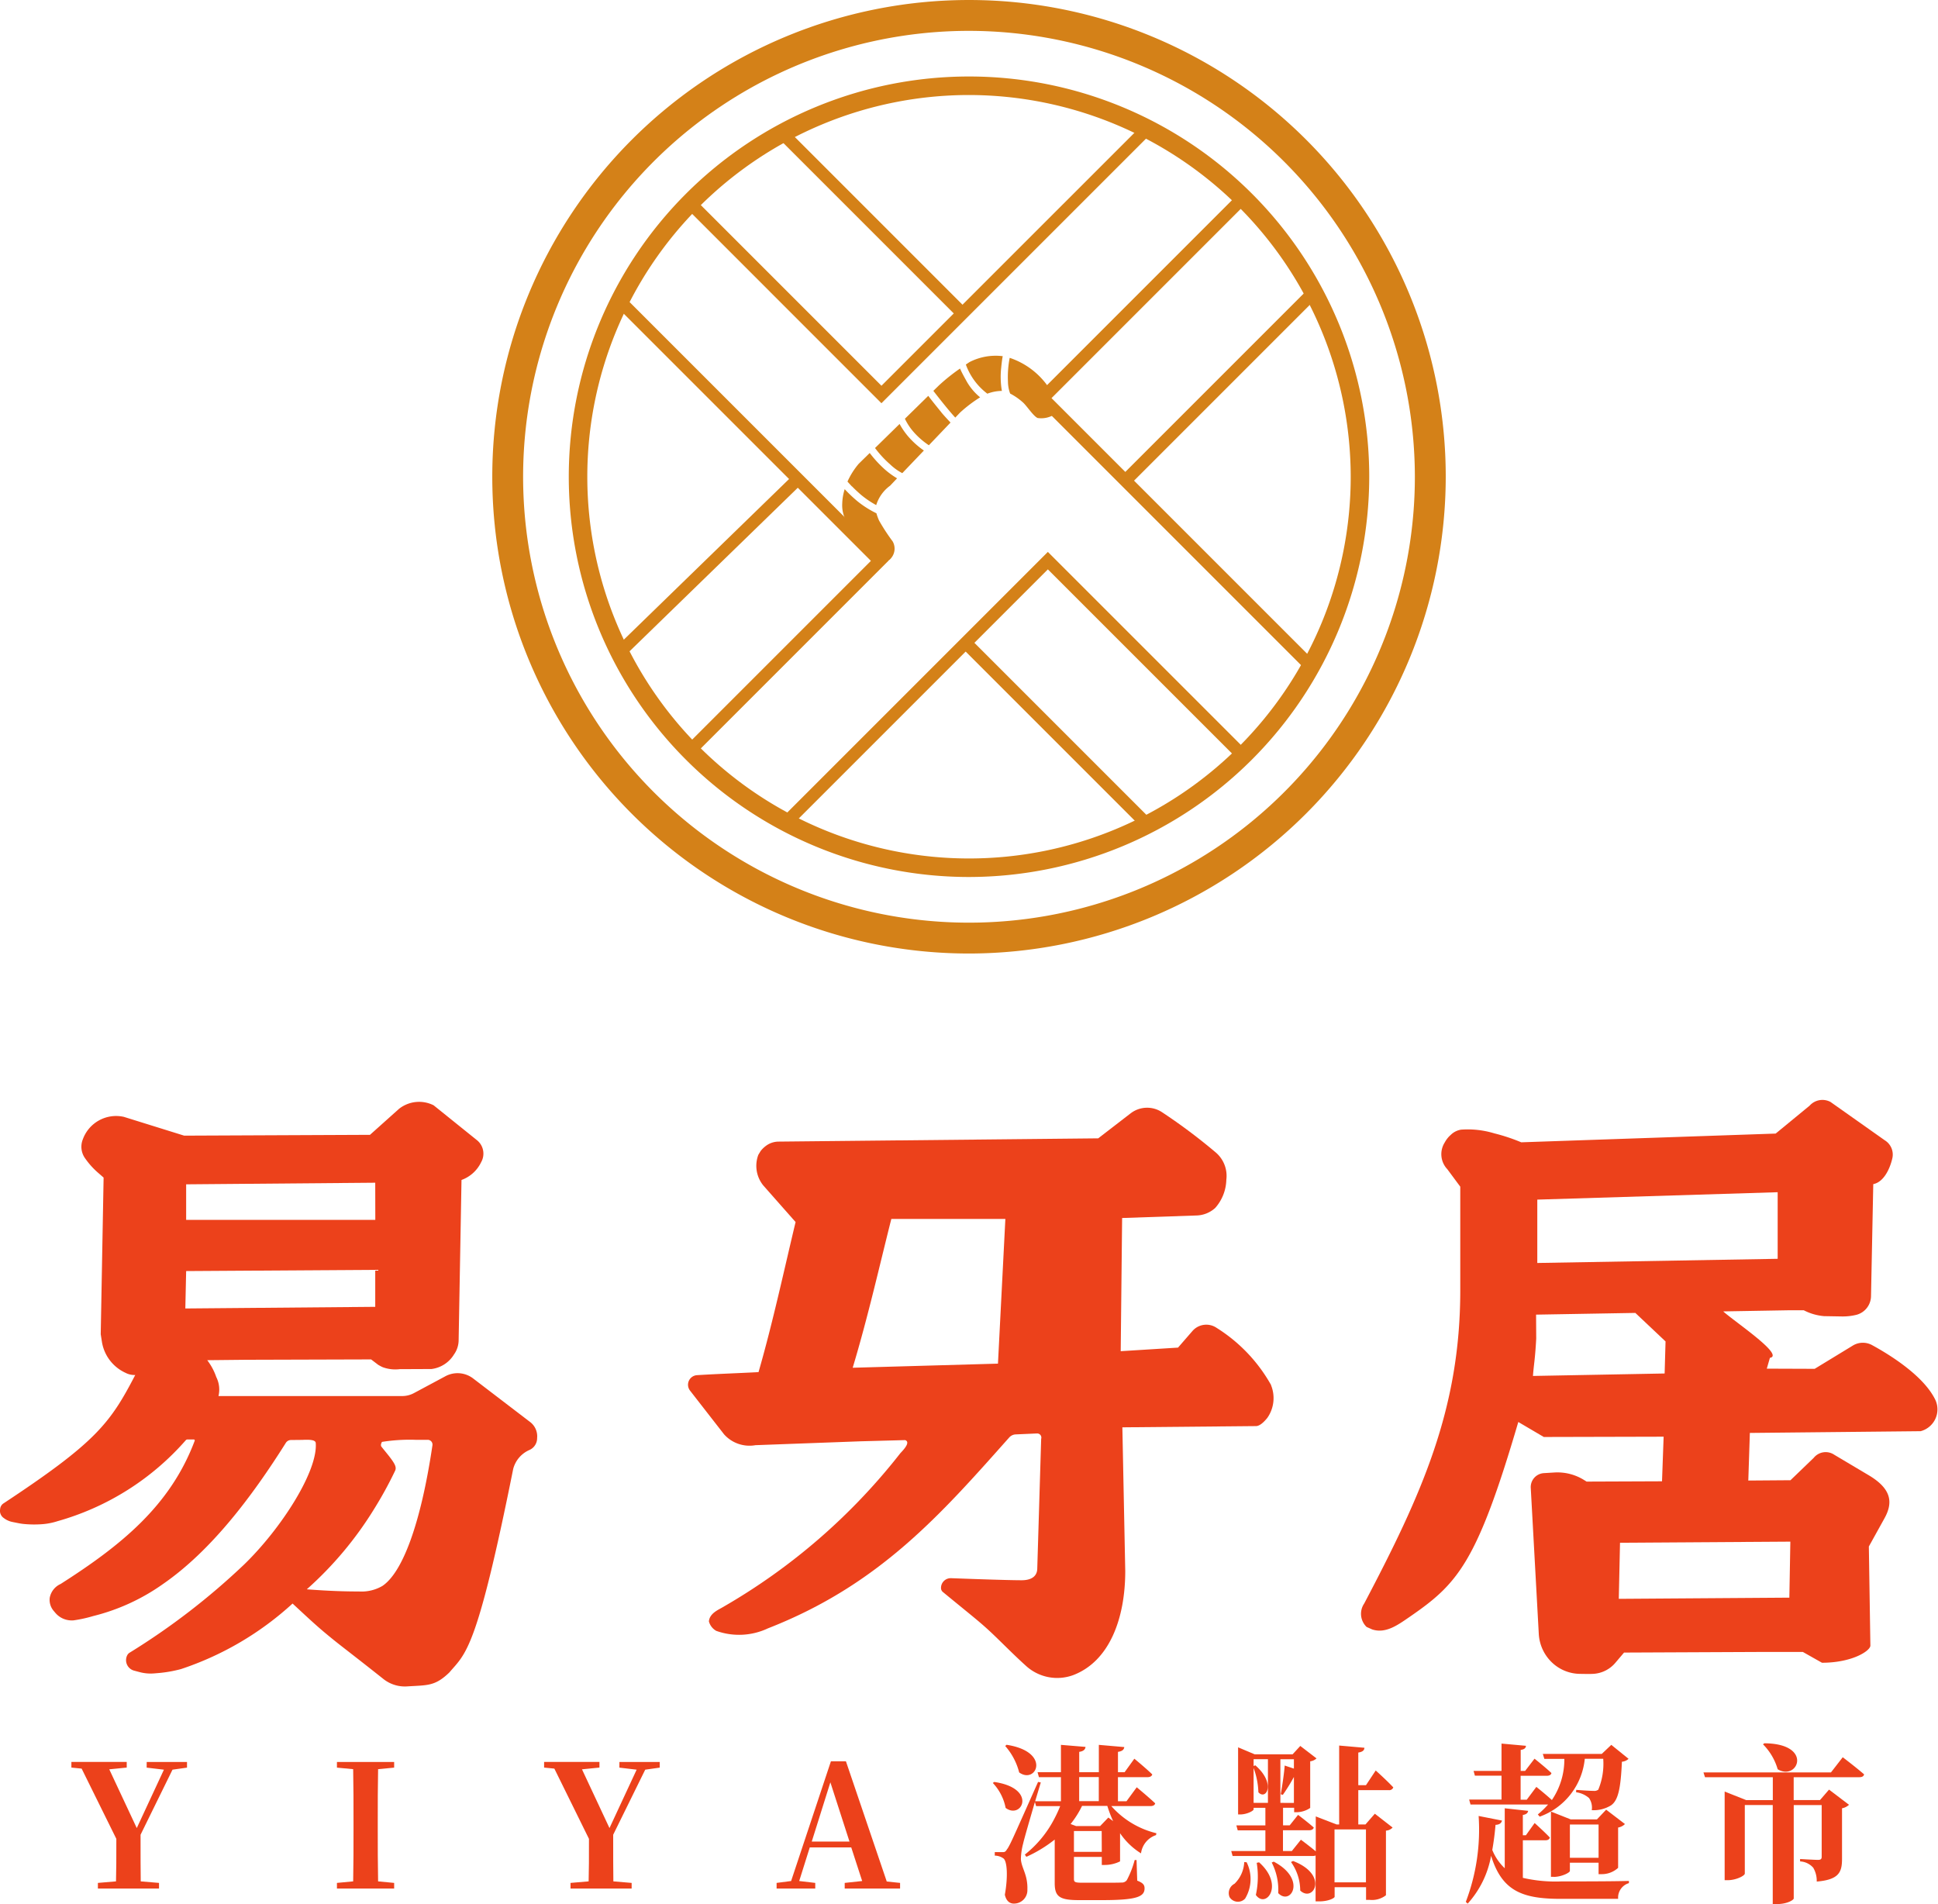 <svg xmlns="http://www.w3.org/2000/svg" xmlns:xlink="http://www.w3.org/1999/xlink" width="110.979" height="109.03" viewBox="0 0 110.979 109.03">
  <defs>
    <clipPath id="clip-path">
      <rect id="Rectangle_421" data-name="Rectangle 421" width="110.979" height="109.03" fill="none"/>
    </clipPath>
  </defs>
  <g id="Group_10330" data-name="Group 10330" transform="translate(-567 -5297.407)">
    <g id="Group_10329" data-name="Group 10329" transform="translate(567 5297.407)">
      <g id="Group_10328" data-name="Group 10328" clip-path="url(#clip-path)">
        <path id="Path_16011" data-name="Path 16011" d="M12.512,195.3l10.52,0a1.42,1.42,0,0,0,.67-.168l1.77-.948a1.47,1.47,0,0,1,1.623.109l3.263,2.494a1.027,1.027,0,0,1,.4.916.739.739,0,0,1-.447.688,1.633,1.633,0,0,0-.923,1.083c-2.1,10.469-2.72,10.545-3.654,11.652-.83.8-1.247.724-2.421.8a1.979,1.979,0,0,1-1.356-.423c-1.72-1.366-2.366-1.843-2.967-2.333-.754-.614-1.077-.912-2.236-1.989a17.72,17.72,0,0,1-6.39,3.753,7.54,7.54,0,0,1-1.2.219l-.329.028a2.451,2.451,0,0,1-.848-.076l-.3-.08a.621.621,0,0,1-.4-.885.381.381,0,0,1,.131-.142,39.7,39.7,0,0,0,6.563-5.053c2.128-2.063,4.226-5.343,4.1-6.956-.012-.157-.244-.206-.755-.179l-.664.007a.352.352,0,0,0-.295.165c-1.951,3.1-4.286,6.182-7.031,8.08a11.815,11.815,0,0,1-4,1.836,7.7,7.7,0,0,1-1.13.247,1.256,1.256,0,0,1-.579-.094,1.225,1.225,0,0,1-.468-.349l-.076-.09a.974.974,0,0,1-.235-.76,1.084,1.084,0,0,1,.623-.791c3.468-2.211,6.281-4.484,7.676-8.194a.056.056,0,0,0-.055-.081h-.361a.122.122,0,0,0-.086.036,15.246,15.246,0,0,1-7.354,4.644,3.744,3.744,0,0,1-.92.174,6.166,6.166,0,0,1-1.049-.019c-.081-.009-.212-.03-.292-.047l-.3-.06a1.2,1.2,0,0,1-.512-.228.5.5,0,0,1-.211-.508.432.432,0,0,1,.173-.318c5.323-3.512,6.127-4.6,7.565-7.366a1.1,1.1,0,0,1-.561-.126,2.362,2.362,0,0,1-1.351-1.795l-.065-.414.165-8.969-.326-.284a4.466,4.466,0,0,1-.712-.789l-.026-.036a1.137,1.137,0,0,1-.123-1.089,2.027,2.027,0,0,1,2.347-1.279l3.454,1.076,10.64-.047,1.667-1.492a1.853,1.853,0,0,1,1.976-.2l2.5,2.012a.99.99,0,0,1,.224,1.244,2,2,0,0,1-1.126,1.021l-.164,9.172a1.43,1.43,0,0,1-.268.822,1.766,1.766,0,0,1-1.285.831l-1.822.008a2.1,2.1,0,0,1-.962-.108c-.065-.024-.2-.1-.265-.137l-.41-.313-7.166.021-2.219.023a3.417,3.417,0,0,1,.518.967,1.589,1.589,0,0,1,.123,1.1m8.98-12.229-10.828.092v2.035H21.492Zm-10.828,5.059-.047,2.142,10.875-.094v-2.117Zm6.915,18.223c1.376.106,2.278.124,2.983.124a2.365,2.365,0,0,0,1.34-.317c1.138-.759,2.193-3.513,2.866-8.055a.273.273,0,0,0-.268-.312h-.7a10.1,10.1,0,0,0-1.923.119c-.115.212-.031.271.009.322.107.136.321.394.425.53.322.42.405.607.321.795a22.16,22.16,0,0,1-1.2,2.189,20.516,20.516,0,0,1-3.854,4.6" transform="translate(0 -115.36)" fill="#ec411b"/>
        <path id="Path_16012" data-name="Path 16012" d="M144.833,195.319a1.971,1.971,0,0,1-.21,1.87c-.215.268-.451.473-.653.473l-7.65.071.165,8.23c0,2.709-.9,5.161-2.977,5.957a2.654,2.654,0,0,1-2.72-.54c-.665-.6-1.279-1.227-1.836-1.76-.761-.727-1.139-1-2.911-2.458a.29.29,0,0,1-.106-.215.557.557,0,0,1,.578-.576c1.058.04,3.227.118,4.04.118.6,0,.894-.259.894-.683l.223-7.413a.238.238,0,0,0-.238-.309l-1.221.054a.529.529,0,0,0-.371.177c-3.924,4.409-7.434,8.436-13.817,10.929a3.88,3.88,0,0,1-2.958.144.88.88,0,0,1-.421-.54c.035-.471.562-.673.792-.816a35.122,35.122,0,0,0,10.16-8.805c.083-.1.653-.637.283-.763l-2.552.069-6.017.222a1.953,1.953,0,0,1-1.8-.623l-1.946-2.5a.549.549,0,0,1,.4-.886c1.066-.068,2.247-.108,3.521-.174.817-2.834,1.476-5.9,2.122-8.594l-1.853-2.1a1.783,1.783,0,0,1-.28-1.75l.13-.215a1.552,1.552,0,0,1,.319-.308,1.218,1.218,0,0,1,.713-.233l18.3-.187,1.855-1.43a1.549,1.549,0,0,1,1.807-.062,32.666,32.666,0,0,1,3.081,2.31,1.761,1.761,0,0,1,.594,1.557,2.521,2.521,0,0,1-.637,1.612,1.663,1.663,0,0,1-1.094.431l-4.236.144-.081,7.626,3.282-.205.826-.951a1.05,1.05,0,0,1,1.38-.182,9.124,9.124,0,0,1,3.129,3.286m-23.956-1,8.31-.235.424-8.286H123.09c-.67,2.646-1.331,5.594-2.213,8.522" transform="translate(-72.048 -116.002)" fill="#ec411b"/>
        <path id="Path_16013" data-name="Path 16013" d="M243.9,192.922l-.177.614,2.742.01,2.185-1.332a1.1,1.1,0,0,1,1.1-.027c.986.537,2.964,1.751,3.63,3.147a1.292,1.292,0,0,1-.848,1.783l-9.779.1-.089,2.726,2.415-.018,1.328-1.278a.879.879,0,0,1,1.177-.182l2,1.189c1.3.783,1.365,1.565.883,2.442l-.9,1.624.088,5.685c-.035.317-1.079.971-2.772.971l-1.094-.618h-2.454l-7.786.035-.5.589a1.786,1.786,0,0,1-1.282.631c-.207.01-.44.005-.728,0a2.359,2.359,0,0,1-1.539-.58,2.446,2.446,0,0,1-.834-1.709l-.46-8.367a.8.8,0,0,1,.746-.838l.606-.037a2.884,2.884,0,0,1,1.7.43l.146.091,4.319-.017.092-2.554-6.862.017-1.46-.859c-2.378,8.1-3.473,9.27-6.25,11.178-.638.438-1.341.957-2.118.7l-.318-.141a1.043,1.043,0,0,1-.137-1.344c3.279-6.234,5.5-11.113,5.5-17.935v-5.932l-.741-1a1.251,1.251,0,0,1-.148-1.533,1.542,1.542,0,0,1,.287-.381l.083-.077a1.086,1.086,0,0,1,.562-.274,5.21,5.21,0,0,1,1.9.21,10.627,10.627,0,0,1,1.549.514l14.569-.5,1.946-1.6a.983.983,0,0,1,1.193-.212l3.114,2.2a.96.96,0,0,1,.428,1.029c-.163.7-.539,1.373-1.092,1.478l-.129,6.411a1.122,1.122,0,0,1-.812,1.066,3.283,3.283,0,0,1-.837.1l-1.041-.018a3.079,3.079,0,0,1-1.157-.335h-.927l-14.406.249.008,1.375c-.07,1.263-.137,1.447-.186,2.136l7.54-.141.052-1.836-1.729-1.632,5.031-.087c.7.625,3.548,2.52,2.666,2.661m.453-5.673v-3.813l-13.765.424v3.628Zm-9.028,16.259-.07,3.212,9.767-.068.057-3.207Z" transform="translate(-142.548 -115.165)" fill="#ec411b"/>
        <path id="Path_16014" data-name="Path 16014" d="M161.568,286.262a2.861,2.861,0,0,0-.733-1.428l.078-.059c2.494.362,1.584,2.181.655,1.486m.107,2.337c.2-.342.2-.342,1.75-3.824l.157.029-.323,1.076h1.476V284.5h-1.261l-.078-.284h1.339v-1.565l1.409.117c-.02.147-.108.245-.362.284v1.164h1.124v-1.565l1.457.127c-.019.137-.1.235-.362.274v1.164h.381l.557-.772s.645.528,1.027.9c-.029.107-.137.157-.274.157H168v1.379h.489l.587-.8s.665.548,1.056.919c-.02.107-.127.157-.264.157h-2.249a5.007,5.007,0,0,0,2.582,1.555l-.019.107a1.271,1.271,0,0,0-.861,1.046,3.985,3.985,0,0,1-1.2-1.154v1.613a1.971,1.971,0,0,1-.87.205h-.176v-.46H165.48v1.262c0,.176.059.215.469.215h1.232c.45,0,.841,0,1.027-.01a.346.346,0,0,0,.3-.137,5.317,5.317,0,0,0,.45-1.154h.107l.039,1.183c.332.127.42.245.42.44,0,.489-.469.675-2.454.675h-1.291c-1.105,0-1.4-.186-1.4-.968v-2.5a7.646,7.646,0,0,1-1.623.988l-.088-.127a6.308,6.308,0,0,0,1.711-2.093,7.076,7.076,0,0,0,.313-.684h-1.379l-.069-.235c-.284.978-.6,2.053-.675,2.386a3.8,3.8,0,0,0-.127.88c.029.518.4.89.372,1.751a.766.766,0,0,1-.782.8c-.225,0-.431-.147-.509-.508.186-1.027.137-1.936-.088-2.083a.879.879,0,0,0-.489-.156v-.2h.431c.137,0,.176,0,.293-.2m.674-4.361a3.65,3.65,0,0,0-.8-1.516l.078-.069c2.591.4,1.7,2.288.723,1.584m5.105,2.582.274.205a7.012,7.012,0,0,1-.332-.87h-1.448a5.457,5.457,0,0,1-.655,1.036l.313.117h1.379Zm-.381.772H165.48v1.193h1.594Zm-.166-3.09h-1.124v1.379h1.124Z" transform="translate(-103.981 -182.738)" fill="#ec411b"/>
        <path id="Path_16015" data-name="Path 16015" d="M199.979,291.527a.563.563,0,0,1-.89-.088.6.6,0,0,1,.284-.763,1.849,1.849,0,0,0,.557-1.242l.137.01a2.163,2.163,0,0,1-.088,2.083m-.274-4.821h-.127v-3.843l.948.4H202.7l.44-.479.929.714a.625.625,0,0,1-.362.166v2.67a1.41,1.41,0,0,1-.762.245h-.157v-.255h-.636v1.007h.381l.479-.6s.547.411.9.724c-.029.108-.127.157-.264.157h-1.5V288.8h.509l.518-.645s.479.352.851.665v-2l1.193.46h.147v-4.518l1.447.127c-.01.146-.1.234-.352.274v1.868h.44l.558-.841s.645.577,1.007.968a.246.246,0,0,1-.264.157h-1.741v1.966h.41l.538-.616,1.017.792a.555.555,0,0,1-.381.176v3.7a1.291,1.291,0,0,1-.939.264h-.2v-.724h-1.8v.548c0,.068-.333.264-.89.264h-.2v-2.63a.329.329,0,0,1-.147.029h-4.606l-.078-.284h1.956v-1.183h-1.584l-.078-.284h1.662v-1.007h-.674v.088c0,.088-.391.293-.773.293m1.046-1.271a4.4,4.4,0,0,0-.274-1.389v1.995h.821v-2.5h-.821v.391l.1-.039c1.2,1.046.616,2.024.176,1.545m-.147,5.877a4.887,4.887,0,0,0,.049-1.839l.136-.029c1.467,1.31.391,2.68-.186,1.868m1.281-.107a3.405,3.405,0,0,0-.372-1.75l.117-.049c1.917,1.007.968,2.552.254,1.8m.9-5.163v-1.486a10.534,10.534,0,0,1-.636,1.027l-.117-.039c.088-.489.2-1.252.225-1.643l.528.176v-.538H202v2.5Zm.362,5.017a2.828,2.828,0,0,0-.528-1.633l.117-.059c2.073.792,1.164,2.406.41,1.692m3.765-3.5h-1.8v3.032h1.8Z" transform="translate(-128.679 -182.809)" fill="#ec411b"/>
        <path id="Path_16016" data-name="Path 16016" d="M240.721,286.52v1.164h.176l.5-.7s.557.5.871.831c-.029.107-.117.157-.255.157h-1.291v2.151a8.322,8.322,0,0,0,2.2.205c.86,0,2.963,0,3.873-.029v.127a.861.861,0,0,0-.616.9h-3.286c-2.21,0-3.364-.45-3.99-2.465a5.522,5.522,0,0,1-1.34,2.738l-.108-.1a11.625,11.625,0,0,0,.734-4.919l1.34.264c-.039.147-.147.235-.372.245-.039.46-.1.948-.186,1.437a2.953,2.953,0,0,0,.714,1.047v-3.433l1.34.147c-.02.117-.1.205-.3.234m-.127-3.726V284h.254l.538-.7s.606.479.968.822c-.019.107-.127.157-.264.157h-1.5v1.369h.352l.548-.733s.518.411.89.753a4.138,4.138,0,0,0,.714-2.357h-1.145l-.088-.284h3.374l.548-.519.988.8a.632.632,0,0,1-.381.166c-.068,1.506-.205,2.21-.626,2.5a1.9,1.9,0,0,1-1.1.274.97.97,0,0,0-.156-.694,1.424,1.424,0,0,0-.743-.333l.01-.137c.293.029.812.059.988.059a.384.384,0,0,0,.274-.069,3.864,3.864,0,0,0,.283-1.77h-1.056a3.924,3.924,0,0,1-2.582,3.315l-.107-.127a4.656,4.656,0,0,0,.586-.567h-4.44l-.078-.284H239.5v-1.369h-1.525L237.9,284h1.6v-1.565l1.4.127c-.01.118-.078.205-.3.235m1.887,7.266h-.157v-3.736l1.134.45h1.5l.528-.557,1.076.822a.724.724,0,0,1-.391.2v2.308a1.377,1.377,0,0,1-.919.362h-.2v-.655h-1.643v.469c0,.1-.479.343-.929.343m2.572-3h-1.643v1.907h1.643Z" transform="translate(-153.516 -182.595)" fill="#ec411b"/>
        <path id="Path_16017" data-name="Path 16017" d="M285.14,284.167c-.019.108-.127.157-.264.157h-3.765v1.31h1.506l.518-.6,1.144.87a.8.8,0,0,1-.4.2V289c0,.753-.167,1.193-1.448,1.3a1.486,1.486,0,0,0-.2-.792,1.077,1.077,0,0,0-.753-.362v-.137s.812.049,1.036.049c.147,0,.2-.058.2-.166v-2.973h-1.6v5.349c0,.078-.362.322-.978.322h-.224v-5.672h-1.6v3.922c0,.127-.5.381-.978.381h-.176v-5.075l1.232.489h1.526v-1.31h-3.883l-.088-.274h7.3l.675-.87s.773.587,1.232.988m-4.958-.3a3.321,3.321,0,0,0-.841-1.428l.078-.059c2.836.019,1.917,2.191.763,1.486" transform="translate(-178.396 -182.559)" fill="#ec411b"/>
        <path id="Path_16018" data-name="Path 16018" d="M15.878,285.421h2.308v.323l-.831.117-1.829,3.726c0,1.32,0,1.927.01,2.67l1.047.088v.323h-3.5v-.323l1.037-.088c.019-.694.019-1.261.019-2.435L12.152,285.8l-.587-.059v-.323h3.169v.323l-1,.1,1.575,3.364,1.555-3.344-.988-.117Z" transform="translate(-7.477 -184.527)" fill="#ec411b"/>
        <path id="Path_16019" data-name="Path 16019" d="M54.585,285.421h3.276v.323l-.919.088c-.02.978-.02,1.975-.02,2.983v.46c0,1,0,1.995.02,2.982l.919.088v.323H54.585v-.323l.929-.088c.02-.968.02-1.965.02-2.973v-.469c0-1,0-1.985-.02-2.983l-.929-.088Z" transform="translate(-35.29 -184.527)" fill="#ec411b"/>
        <path id="Path_16020" data-name="Path 16020" d="M92.457,285.421h2.308v.323l-.831.117L92.1,289.587c0,1.32,0,1.927.01,2.67l1.047.088v.323h-3.5v-.323l1.037-.088c.019-.694.019-1.261.019-2.435L88.731,285.8l-.587-.059v-.323h3.169v.323l-1,.1,1.575,3.364,1.555-3.344-.988-.117Z" transform="translate(-56.986 -184.527)" fill="#ec411b"/>
        <path id="Path_16021" data-name="Path 16021" d="M129.7,292.273l1-.108-.626-1.926H127.7l-.606,1.926.919.108v.323H125.8v-.323l.831-.108,2.279-6.855h.86l2.338,6.884.763.078v.323H129.7Zm-1.887-2.367h2.161l-1.095-3.393Z" transform="translate(-81.328 -184.455)" fill="#ec411b"/>
        <path id="Path_16022" data-name="Path 16022" d="M143.157,68.675l-1.407,1.378a6,6,0,0,0,.867.939,3.006,3.006,0,0,0,.694.5l1.237-1.295a4.728,4.728,0,0,1-.69-.58,4.129,4.129,0,0,1-.7-.94" transform="translate(-91.642 -44.399)" fill="#d48118"/>
        <path id="Path_16023" data-name="Path 16023" d="M137.568,75.3c.163.176.5.471.5.471a5.37,5.37,0,0,0,.883.6,2.168,2.168,0,0,1,.795-1.111l.4-.422a4.61,4.61,0,0,1-.867-.664,6.649,6.649,0,0,1-.7-.787l-.632.62a4.3,4.3,0,0,0-.641,1.017c.119.134.253.277.253.277" transform="translate(-88.775 -47.448)" fill="#d48118"/>
        <path id="Path_16024" data-name="Path 16024" d="M148.648,65.027s-.524-.639-.719-.907l-1.338,1.312a3.32,3.32,0,0,0,.544.807,4.423,4.423,0,0,0,.828.711l1.241-1.3c-.146-.155-.461-.491-.556-.623" transform="translate(-94.772 -41.454)" fill="#d48118"/>
        <path id="Path_16025" data-name="Path 16025" d="M138.551,81.035a3.007,3.007,0,0,1-.147-.406,5.652,5.652,0,0,1-1.1-.7,8.189,8.189,0,0,1-.717-.68,3.006,3.006,0,0,0-.141.828,1.866,1.866,0,0,0,.131.791,10.045,10.045,0,0,0,1.4,2.331s.841.559,1.274-.01a.837.837,0,0,0,.083-.95,11.241,11.241,0,0,1-.787-1.208" transform="translate(-88.216 -51.238)" fill="#d48118"/>
        <path id="Path_16026" data-name="Path 16026" d="M153.064,60.352s-.239-.42-.336-.654a10.952,10.952,0,0,0-1.206.963l-.322.315c.209.27.864,1.112,1.256,1.531l.276-.29a7.9,7.9,0,0,1,1.146-.871,3.255,3.255,0,0,1-.815-.994" transform="translate(-97.752 -38.595)" fill="#d48118"/>
        <path id="Path_16027" data-name="Path 16027" d="M165.723,60.419c-.028-.189.094-.312.081-.433a4.38,4.38,0,0,0-2.435-2.023,5.676,5.676,0,0,0-.1,1.357,2.038,2.038,0,0,0,.125.688,3.549,3.549,0,0,1,.724.5c.22.189.6.788.847.9a1.4,1.4,0,0,0,1.026-.245c.132-.161-.223-.448-.267-.742" transform="translate(-105.549 -37.473)" fill="#d48118"/>
        <path id="Path_16028" data-name="Path 16028" d="M158.489,58.272c.033-.328.062-.514.084-.622a3.278,3.278,0,0,0-1.9.337s-.082.053-.212.141a3.649,3.649,0,0,0,1.231,1.67,2.424,2.424,0,0,1,.832-.159,4.762,4.762,0,0,1-.034-1.367" transform="translate(-101.152 -37.255)" fill="#d48118"/>
        <path id="Path_16029" data-name="Path 16029" d="M107.046,54.6a27.3,27.3,0,1,1,27.3-27.3,27.331,27.331,0,0,1-27.3,27.3m0-52.833A25.533,25.533,0,1,0,132.578,27.3,25.562,25.562,0,0,0,107.046,1.767" transform="translate(-51.556)" fill="#d48118"/>
        <path id="Path_16030" data-name="Path 16030" d="M115.058,58.231a22.919,22.919,0,1,1,22.919-22.919,22.945,22.945,0,0,1-22.919,22.919m0-44.777a21.858,21.858,0,1,0,21.858,21.858,21.883,21.883,0,0,0-21.858-21.858" transform="translate(-59.568 -8.013)" fill="#d48118"/>
        <path id="Path_16031" data-name="Path 16031" d="M122.276,36.107,111.06,24.89l.5-.5,10.717,10.717,14.971-14.97.5.5Z" transform="translate(-71.801 -13.018)" fill="#d48118"/>
        <rect id="Rectangle_417" data-name="Rectangle 417" width="0.707" height="14.578" transform="translate(44.545 7.876) rotate(-45.001)" fill="#d48118"/>
        <path id="Path_16032" data-name="Path 16032" d="M104.206,74.287l-.5-.5,10.613-10.613L99.685,48.54l.5-.5,15.133,15.134Z" transform="translate(-64.447 -31.058)" fill="#d48118"/>
        <rect id="Rectangle_418" data-name="Rectangle 418" width="14.224" height="0.707" transform="matrix(0.717, -0.697, 0.697, 0.717, 35.243, 37.094)" fill="#d48118"/>
        <rect id="Rectangle_419" data-name="Rectangle 419" width="15.263" height="0.707" transform="translate(64.19 27.273) rotate(-45)" fill="#d48118"/>
        <path id="Path_16033" data-name="Path 16033" d="M127.14,105.138l-.5-.5L141.879,89.4,153.3,100.819l-.5.5L141.879,90.4Z" transform="translate(-81.874 -57.797)" fill="#d48118"/>
        <rect id="Rectangle_420" data-name="Rectangle 420" width="0.707" height="14.714" transform="matrix(0.707, -0.707, 0.707, 0.707, 55.048, 37.059)" fill="#d48118"/>
        <path id="Path_16034" data-name="Path 16034" d="M183.182,58.731l-15.67-15.67,11.717-11.717.5.5L168.512,43.061l15.17,15.17Z" transform="translate(-108.298 -20.264)" fill="#d48118"/>
      </g>
    </g>
  </g>
</svg>
